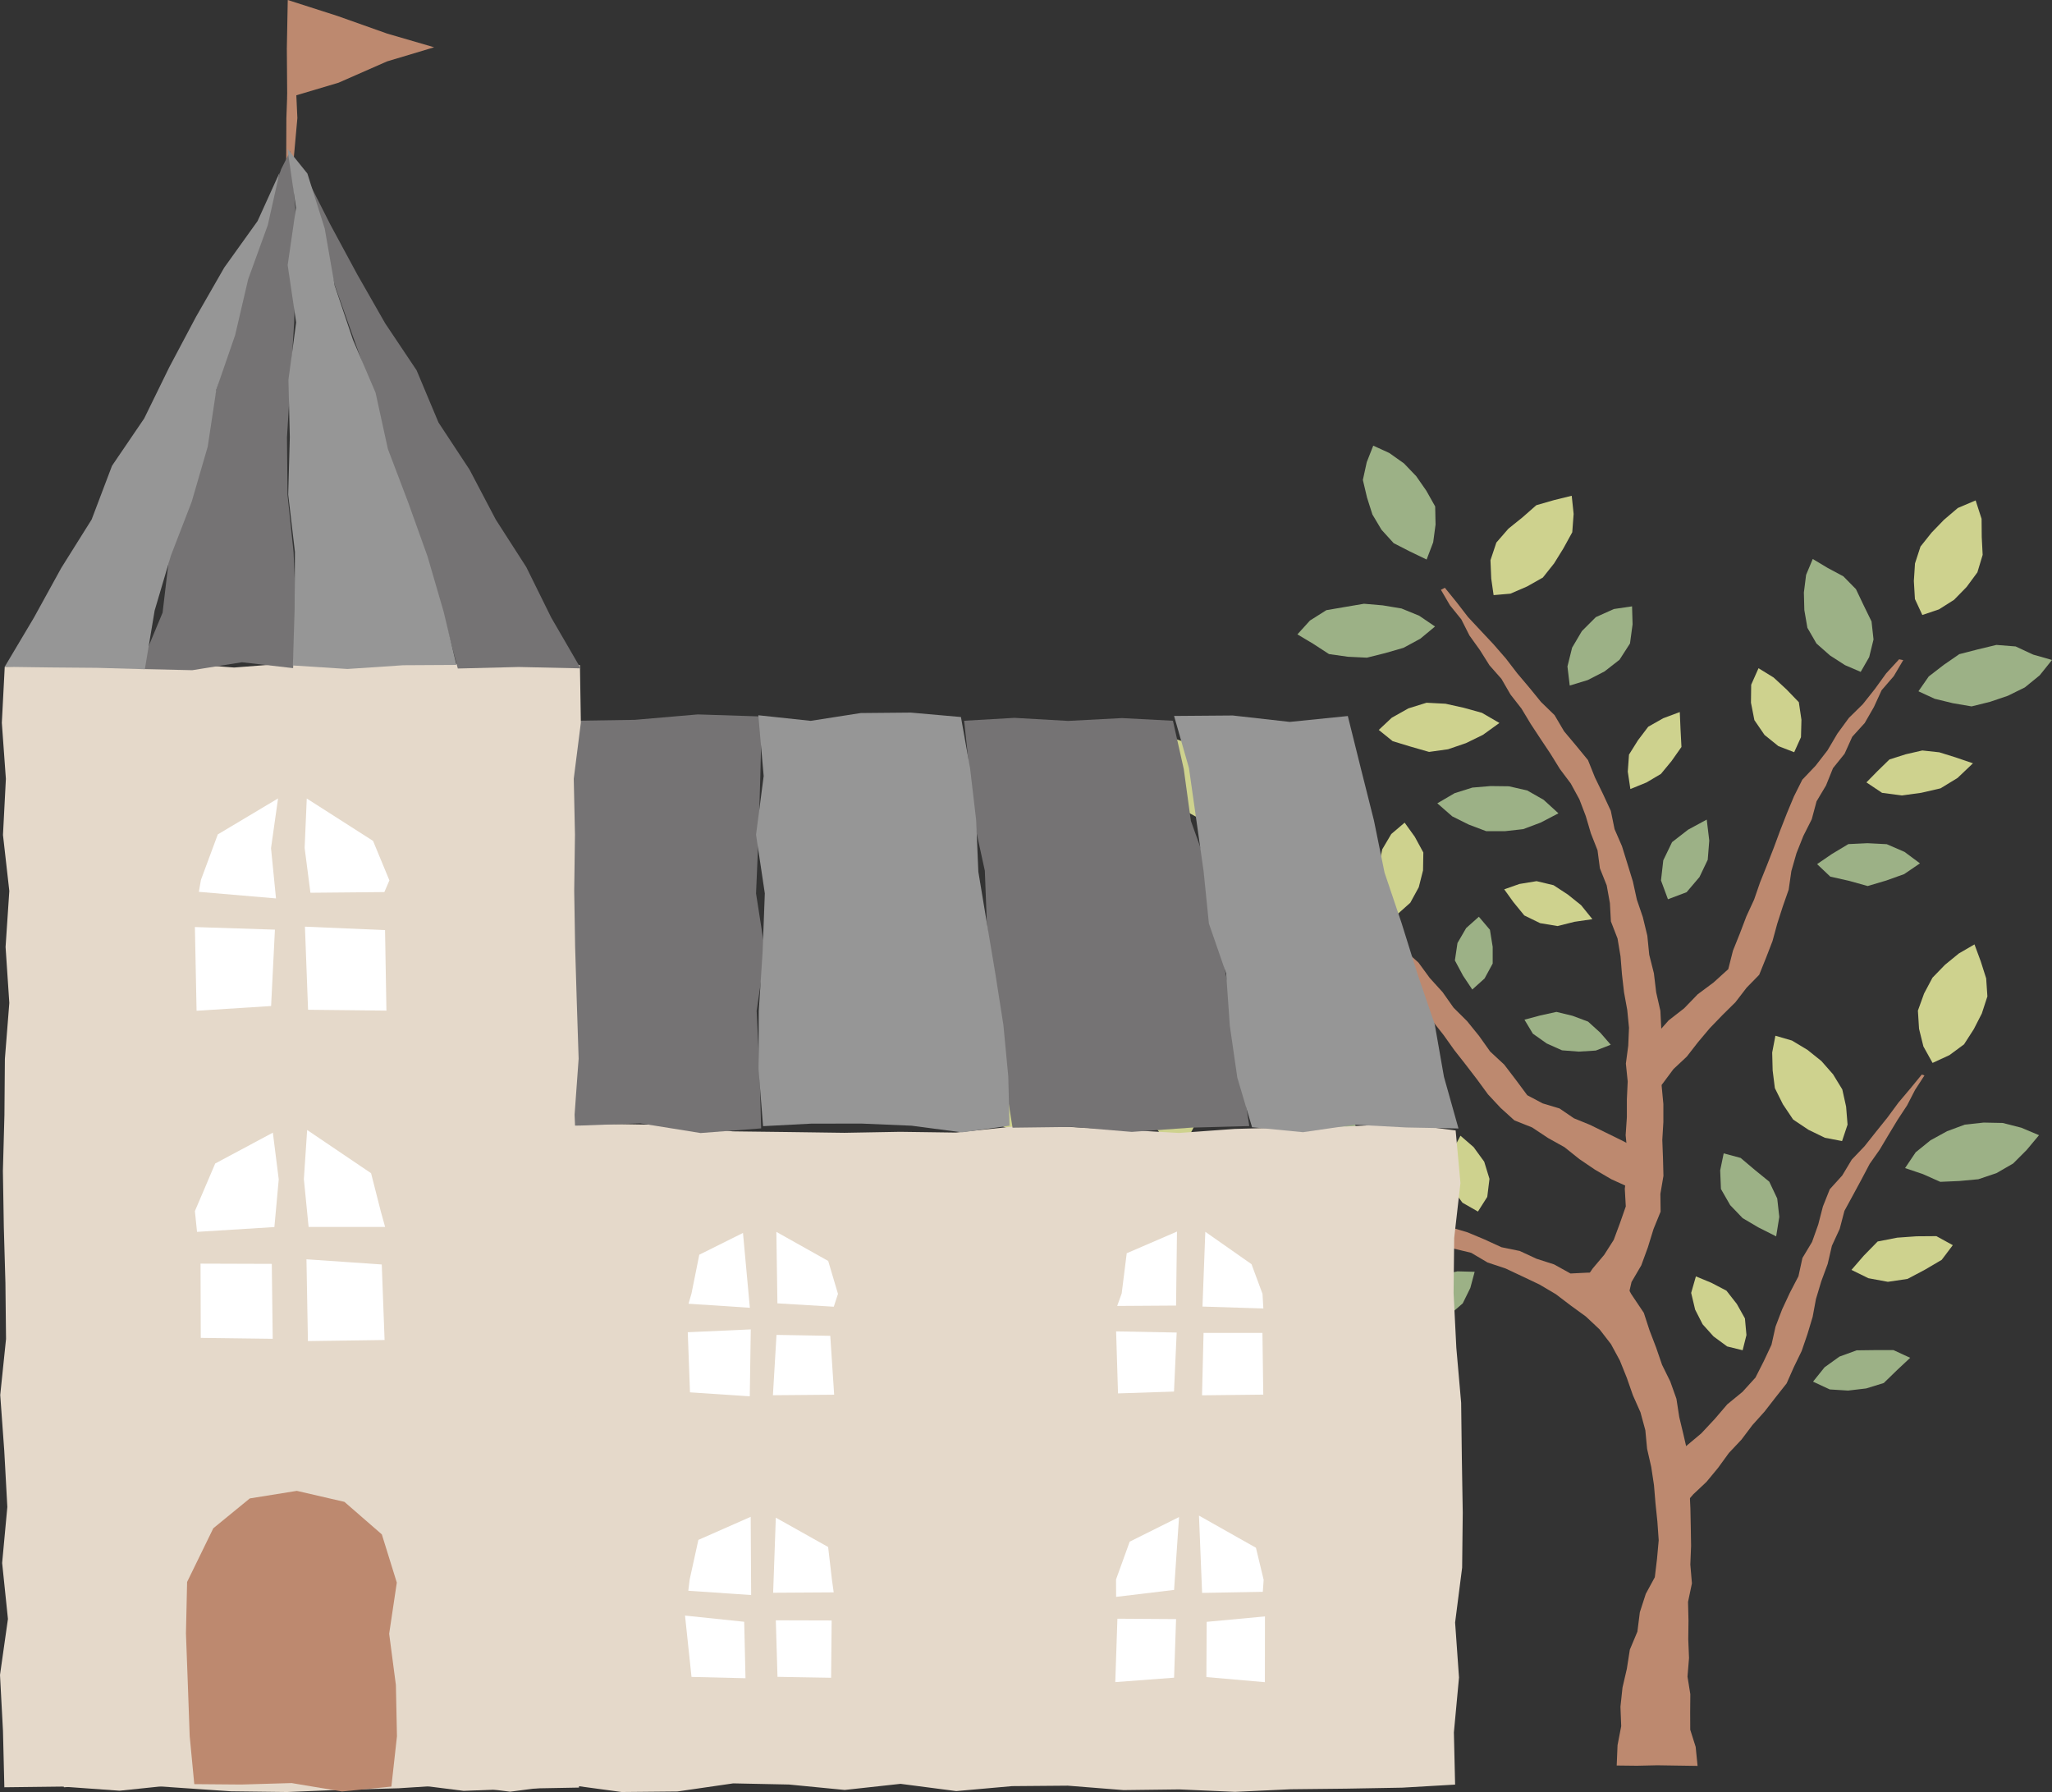 <svg xmlns="http://www.w3.org/2000/svg" viewBox="0 0 268.7 234.64"><rect x="0" y="0" width="268.7" height="234.64" fill="#333333" stroke="none"/><defs><style>.cls-1{fill:#bd896f;}.cls-2{fill:#ced28e;}.cls-3{fill:#9cb186;}.cls-4{fill:#e5d9ca;}.cls-5{fill:#959595;}.cls-6{fill:#757374;}.cls-7{fill:#737374;}.cls-8{fill:#969696;}.cls-9{fill:#fff;}</style></defs><g id="レイヤー_2" data-name="レイヤー 2"><g id="人物イラスト"><polygon class="cls-1" points="141.65 149.31 143.96 150.21 146.11 151.43 148.38 152.36 150.59 153.46 152.9 154.31 155.21 155.15 157.47 156.12 159.77 157.09 162.22 156.75 164.56 155.97 167.03 155.85 169.41 155.3 171.78 154.6 174.24 154.43 176.4 155.48 178.81 155.92 181.03 156.84 183.19 157.94 185.4 158.91 187.72 159.59 189.88 160.67 192.19 161.36 194.41 162.29 196.61 163.3 199 163.79 201.2 164.81 203.5 165.55 205.65 166.74 207.88 166.63 210.1 166.65 212.23 166.88 213.6 169.43 215.25 171.89 216 174.19 216.86 176.43 217.64 178.7 218.71 180.87 219.52 183.14 219.89 185.53 220.45 187.87 220.99 190.21 221.4 192.63 221.24 195.09 221.35 197.52 221.4 199.96 221.44 202.41 221.34 204.85 221.55 207.31 221.04 209.74 221.1 212.19 221.07 214.64 221.17 217.09 220.97 219.52 221.34 221.82 221.32 224.14 221.33 226.48 222.04 228.72 222.29 231.21 219.61 231.17 217 231.13 214.37 231.19 211.7 231.16 211.81 228.5 212.29 226.01 212.19 223.47 212.46 220.95 213.03 218.49 213.42 215.99 214.41 213.63 214.73 211.09 215.51 208.68 216.69 206.51 216.98 204.09 217.2 201.67 217.03 199.25 216.78 196.84 216.58 194.44 216.22 192.06 215.68 189.7 215.45 187.26 214.81 184.91 213.82 182.68 213.02 180.39 212.11 178.13 210.95 175.99 209.46 174.06 207.67 172.38 205.69 170.94 203.73 169.45 201.6 168.19 199.37 167.13 197.14 166.08 194.79 165.3 192.64 164.03 190.22 163.45 187.88 162.65 185.68 161.44 183.33 160.69 180.98 159.94 178.56 159.39 176.21 158.66 173.84 158.01 171.52 157.4 169.1 157.39 166.73 157.89 164.32 158.08 161.96 158.67 159.57 159.02 157.54 158 155.48 157.04 153.45 156.02 151.42 155 149.43 153.89 147.34 152.96 145.29 151.98 143.38 150.69 141.35 149.7 141.65 149.31"/><polygon class="cls-1" points="252 140.81 250.77 142.7 249.73 144.72 248.48 146.62 247.3 148.57 246.14 150.52 244.83 152.38 243.76 154.41 242.68 156.41 241.52 158.54 240.9 160.9 239.88 163.11 239.33 165.48 238.49 167.76 237.79 170.09 237.36 172.41 236.68 174.67 235.92 176.89 234.89 179.01 233.95 181.13 232.52 182.94 231.06 184.82 229.47 186.59 228.03 188.5 226.39 190.24 224.98 192.18 223.46 194.02 221.72 195.66 220.25 197.36 219.52 195.34 219.39 193.14 219.03 191.07 220.8 189.33 222.76 187.69 224.51 185.82 226.18 183.87 228.17 182.24 229.87 180.37 230.94 178.26 231.97 176.07 232.5 173.69 233.36 171.44 234.38 169.25 235.5 167.1 236.02 164.71 237.28 162.61 238.09 160.33 238.7 157.97 239.6 155.71 241.23 153.91 242.48 151.83 244.15 150.08 245.65 148.19 247.16 146.31 248.59 144.37 250.15 142.52 251.65 140.69 252 140.81"/><polygon class="cls-1" points="165.19 110.57 167.12 111.83 169.14 112.98 170.98 114.38 172.94 115.61 174.63 117.24 176.7 118.33 178.63 119.61 180.44 121.08 182.39 122.35 183.88 124.35 185.75 126.04 187.22 128.05 188.9 129.9 190.34 131.94 192.11 133.7 193.68 135.64 195.13 137.68 196.97 139.39 198.49 141.38 199.99 143.4 202.01 144.47 204.21 145.13 206.1 146.42 208.21 147.28 210.25 148.28 212.29 149.28 214.33 150.33 214.65 152.5 214.86 154.68 215.42 156.85 213.26 155.43 211 154.4 208.86 153.15 206.81 151.76 204.86 150.2 202.69 148.99 200.63 147.62 198.3 146.69 196.49 145.05 194.85 143.29 193.42 141.34 191.95 139.42 190.45 137.51 189.04 135.53 187.49 133.56 186.01 131.54 184.74 129.36 183.27 127.33 181.4 125.64 179.84 123.68 177.93 122.13 176.19 120.37 174.03 119.1 172.23 117.42 170.36 115.81 168.5 114.18 166.63 112.56 164.78 110.91 165.19 110.57"/><polygon class="cls-1" points="249.22 86.43 247.98 88.53 246.39 90.37 245.38 92.57 244.18 94.66 242.54 96.47 241.54 98.69 240.02 100.58 239.11 102.84 237.87 104.92 237.24 107.27 236.14 109.45 235.24 111.71 234.57 114.05 234.22 116.48 233.44 118.71 232.72 120.95 232.1 123.22 231.25 125.42 230.36 127.63 228.71 129.32 227.25 131.22 225.55 132.9 223.89 134.62 222.35 136.45 220.88 138.34 219.13 139.98 217.7 141.9 216.19 143.56 215.88 141.46 215.5 139.31 214.83 137.19 216.8 135.52 218.5 133.6 220.53 132.02 222.31 130.18 224.38 128.64 226.31 126.89 226.92 124.48 227.82 122.24 228.68 119.98 229.69 117.79 230.48 115.51 231.38 113.27 232.26 111.02 233.1 108.75 233.98 106.5 234.91 104.27 236 102.09 237.75 100.25 239.3 98.25 240.6 96.05 242.1 94 243.92 92.21 245.5 90.22 246.99 88.16 248.68 86.32 249.22 86.43"/><polygon class="cls-1" points="189.2 76.96 190.75 78.87 192.24 80.8 193.91 82.59 195.58 84.37 197.18 86.21 198.67 88.15 200.25 90.02 201.79 91.91 203.56 93.63 204.81 95.75 206.38 97.62 207.94 99.52 208.85 101.79 209.91 103.97 210.93 106.17 211.42 108.56 212.39 110.79 213.11 113.11 213.82 115.42 214.34 117.79 215.12 120.08 215.71 122.51 215.96 125.01 216.57 127.43 216.87 129.93 217.42 132.35 217.55 134.92 217.68 137.52 217.43 139.87 217.59 142.22 217.81 144.56 217.81 146.91 217.67 149.26 217.76 151.61 217.82 153.96 217.42 156.32 217.45 158.64 216.52 160.92 215.78 163.32 214.92 165.67 213.64 167.86 213.07 170.33 211.97 172.63 210.52 170.94 208.92 169.45 207.22 168.03 208.56 166.08 210.06 164.3 211.31 162.34 212.12 160.16 212.89 157.96 212.76 155.65 213.04 153.3 213.1 150.97 212.87 148.63 213.03 146.29 213.03 143.95 213.14 141.6 212.9 139.26 213.21 136.92 213.31 134.57 213.08 132.23 212.66 129.93 212.39 127.58 212.2 125.22 211.81 122.88 210.94 120.64 210.81 118.25 210.39 115.92 209.5 113.69 209.19 111.33 208.32 109.12 207.65 106.85 206.81 104.65 205.68 102.58 204.27 100.7 203.04 98.71 201.74 96.76 200.45 94.8 199.24 92.79 197.79 90.93 196.61 88.89 195.04 87.11 193.79 85.12 192.42 83.21 191.35 81.09 189.87 79.26 188.68 77.22 189.2 76.96"/><polygon class="cls-2" points="191.24 148.7 190.18 150.72 189.54 153.06 190.04 155.47 191.5 157.47 193.53 158.63 194.75 156.71 195.04 154.35 194.35 152.1 192.96 150.19 191.24 148.7"/><polygon class="cls-3" points="171.85 140.44 170.89 142.69 170.83 145.12 171.12 147.5 172.23 149.69 174.28 151.05 176.33 152.45 177.5 150.24 177.64 147.78 176.84 145.51 175.76 143.35 173.84 141.85 171.85 140.44"/><polygon class="cls-2" points="153.84 134.3 152.24 136.14 150.95 138.08 149.94 140.2 149.76 142.53 150.19 144.78 150.93 146.95 152.21 148.88 153.84 150.44 155.58 149 156.65 146.95 157.41 144.82 157.8 142.58 157.4 140.33 156.65 138.14 155.19 136.34 153.84 134.3"/><polygon class="cls-3" points="183.49 173.79 183.79 171.66 184.92 169.64 186.49 167.93 188.6 166.94 190.85 166.46 193.1 166.52 192.53 168.64 191.54 170.65 189.84 172.12 187.83 173.16 185.64 173.85 183.49 173.79"/><polygon class="cls-2" points="160.05 170 160.56 167.78 161.66 165.71 163.2 163.91 165.4 163.03 167.47 161.9 169.83 161.92 172.02 162.13 171.5 164.23 170.36 166.21 168.89 168.01 166.76 168.94 164.56 169.52 162.3 169.87 160.05 170"/><polygon class="cls-3" points="133.81 166.21 134.55 163.93 135.78 161.83 137.19 159.79 139.22 158.36 141.54 157.54 143.93 156.94 146.38 157.07 148.77 157.26 147.96 159.49 147.09 161.78 145.43 163.63 143.25 164.77 140.98 165.58 138.65 166.37 136.2 166.13 133.81 166.21"/><polygon class="cls-3" points="163.37 115.65 161.29 114.59 159.01 113.62 156.55 113.26 154.07 113.2 151.69 113.86 149.34 114.66 147.16 115.94 145.8 117.88 147.69 119.2 150.02 120.09 152.48 120.46 154.98 120.41 157.46 119.93 159.57 118.55 161.6 117.15 163.37 115.65"/><polygon class="cls-3" points="172.96 94.4 171.24 95.85 169.73 97.64 168.86 99.8 167.89 101.95 168.29 104.28 168.7 106.59 169.86 108.65 171.52 110.22 173.18 108.75 174.88 107.15 175.78 105 176.2 102.73 176 100.45 175.63 98.13 174.16 96.28 172.96 94.4"/><polygon class="cls-2" points="183.93 107.71 182.18 109.2 181 111.2 180.53 113.43 180.5 115.69 181.36 117.83 182.83 119.84 184.67 118.2 185.78 116.17 186.34 113.96 186.38 111.62 185.26 109.56 183.93 107.71"/><polygon class="cls-3" points="193.65 120.03 191.99 121.51 190.85 123.47 190.51 125.75 191.58 127.75 192.79 129.56 194.4 128.11 195.46 126.16 195.46 123.97 195.1 121.74 193.65 120.03"/><polygon class="cls-2" points="174.46 124.95 172.64 124.01 170.61 122.95 168.33 122.95 166.07 123 163.96 123.84 162.04 125.04 160.72 126.68 162.51 127.67 164.6 128.38 166.8 128.49 168.97 128.2 171.13 127.62 173.03 126.42 174.46 124.95"/><polygon class="cls-3" points="185.86 134.73 183.4 133.64 180.89 133.02 178.29 133.24 175.87 134.29 174.21 136.22 176.34 137.53 178.9 137.87 181.39 137.36 183.75 136.41 185.86 134.73"/><polygon class="cls-3" points="210.92 136.79 209.56 135.22 207.95 133.76 205.92 133 203.81 132.49 201.67 132.96 199.62 133.51 200.72 135.34 202.53 136.62 204.54 137.52 206.74 137.69 208.96 137.55 210.92 136.79"/><polygon class="cls-2" points="150.66 96.06 150.65 98.58 151.15 100.95 152.25 103.11 153.85 104.88 155.66 106.41 157.77 107.58 160.14 107.96 162.59 108.58 162.52 106.08 161.9 103.8 161.12 101.54 159.58 99.67 157.59 98.3 155.42 97.27 153.15 96.47 150.66 96.06"/><polygon class="cls-3" points="223.49 107.31 221.05 108.63 218.95 110.26 217.8 112.64 217.5 115.28 218.41 117.74 220.85 116.82 222.54 114.83 223.62 112.57 223.82 110.06 223.49 107.31"/><polygon class="cls-2" points="219.96 93.23 217.79 94.04 215.83 95.15 214.48 96.93 213.31 98.8 213.15 101.03 213.49 103.31 215.6 102.45 217.49 101.33 218.87 99.66 220.18 97.8 220.06 95.53 219.96 93.23"/><polygon class="cls-3" points="213.71 79.39 211.33 79.74 208.97 80.8 207.14 82.63 205.86 84.8 205.25 87.26 205.55 89.76 207.91 89.04 210.11 87.91 212.07 86.38 213.44 84.25 213.78 81.74 213.71 79.39"/><polygon class="cls-2" points="205.81 64.91 203.49 65.48 201.17 66.15 199.35 67.75 197.52 69.22 195.94 71.04 195.17 73.35 195.27 75.75 195.58 77.92 197.78 77.73 199.96 76.79 202.03 75.62 203.5 73.77 204.72 71.8 205.88 69.69 206.06 67.29 205.81 64.91"/><polygon class="cls-3" points="187.91 82.03 185.84 80.62 183.52 79.67 181.06 79.26 178.61 79.05 176.19 79.46 173.68 79.89 171.53 81.25 169.89 83.06 171.92 84.27 174.03 85.64 176.51 85.99 178.99 86.11 181.39 85.51 183.78 84.82 185.98 83.63 187.91 82.03"/><polygon class="cls-2" points="196.34 94.66 194.05 93.33 191.67 92.67 189.28 92.14 186.8 92.01 184.42 92.75 182.25 93.97 180.54 95.57 182.36 97.04 184.73 97.76 187.13 98.45 189.62 98.1 191.96 97.3 194.19 96.21 196.34 94.66"/><polygon class="cls-3" points="204.07 106.49 202.13 104.72 199.99 103.5 197.59 102.95 195.19 102.92 192.8 103.12 190.48 103.85 188.21 105.18 190.17 106.89 192.34 107.97 194.62 108.83 197.05 108.83 199.46 108.56 201.75 107.7 204.07 106.49"/><polygon class="cls-2" points="208.52 120.35 207.04 118.52 205.31 117.13 203.43 115.9 201.21 115.37 198.96 115.74 196.97 116.44 198.17 118.11 199.6 119.86 201.67 120.87 203.95 121.25 206.18 120.69 208.52 120.35"/><polygon class="cls-3" points="179.82 58.35 178.97 60.51 178.46 62.84 179.01 65.16 179.71 67.36 180.9 69.36 182.5 71.12 184.61 72.2 186.81 73.26 187.67 71 187.98 68.68 187.93 66.31 186.77 64.25 185.45 62.35 183.84 60.67 181.92 59.31 179.82 58.35"/><polygon class="cls-2" points="258.55 123.65 256.5 124.84 254.69 126.32 253.05 128.01 251.95 130.08 251.14 132.32 251.29 134.7 251.86 137.01 253.06 139.17 255.27 138.15 257.18 136.74 258.46 134.75 259.51 132.7 260.24 130.46 260.08 128.1 259.37 125.87 258.55 123.65"/><polygon class="cls-2" points="258.35 99.94 256.06 99.16 253.94 98.5 251.72 98.26 249.54 98.76 247.41 99.44 245.81 101 244.4 102.44 246.45 103.81 249.05 104.15 251.59 103.8 254.1 103.22 256.33 101.86 258.35 99.94"/><polygon class="cls-3" points="251.41 113.04 249.39 111.54 247.06 110.53 244.54 110.4 242.03 110.52 239.87 111.82 237.94 113.14 239.67 114.78 242.13 115.33 244.56 116.01 246.99 115.29 249.34 114.45 251.41 113.04"/><polygon class="cls-3" points="268.7 86.41 266.24 85.71 263.94 84.64 261.42 84.44 258.97 85.03 256.56 85.65 254.53 87.05 252.56 88.57 251.21 90.51 253.33 91.49 255.71 92.07 258.17 92.49 260.59 91.89 262.92 91.1 265.15 90 267.09 88.42 268.7 86.41"/><polygon class="cls-3" points="237.37 73.19 236.5 75.27 236.21 77.58 236.27 79.88 236.67 82.2 237.86 84.26 239.63 85.82 241.6 87.09 243.65 87.97 244.76 86.04 245.33 83.73 245.07 81.37 244.04 79.26 243.03 77.14 241.38 75.46 239.29 74.34 237.37 73.19"/><polygon class="cls-2" points="230.27 87.49 229.31 89.65 229.28 92 229.73 94.29 231.06 96.23 232.87 97.69 234.94 98.49 235.83 96.52 235.89 94.24 235.55 91.94 233.93 90.26 232.25 88.71 230.27 87.49"/><polygon class="cls-2" points="258.7 65.52 256.37 66.51 254.55 68.06 252.93 69.74 251.48 71.56 250.76 73.77 250.61 76.07 250.75 78.43 251.72 80.52 253.89 79.79 255.88 78.53 257.52 76.85 258.93 74.94 259.62 72.65 259.5 70.3 259.48 67.93 258.7 65.52"/><polygon class="cls-2" points="232.48 135.61 232.06 137.81 232.12 140.15 232.41 142.47 233.46 144.58 234.8 146.58 236.8 147.92 238.96 148.97 241.21 149.4 241.93 147.25 241.74 144.9 241.24 142.64 240.03 140.66 238.5 138.92 236.68 137.46 234.65 136.24 232.48 135.61"/><polygon class="cls-3" points="225.71 151.01 225.25 153.24 225.35 155.68 226.56 157.79 228.19 159.49 230.24 160.7 232.58 161.88 232.99 159.33 232.72 156.92 231.68 154.72 229.8 153.19 227.93 151.61 225.71 151.01"/><polygon class="cls-2" points="222.07 167.12 221.45 169.28 221.97 171.47 222.95 173.39 224.38 174.98 226.16 176.29 228.19 176.79 228.69 174.8 228.49 172.62 227.43 170.73 226.07 168.99 224.1 167.96 222.07 167.12"/><polygon class="cls-3" points="267 148.63 264.67 147.65 262.24 147.03 259.75 146.98 257.28 147.25 254.96 148.11 252.79 149.3 250.85 150.87 249.46 152.94 251.78 153.72 254.07 154.74 256.57 154.63 259.05 154.4 261.43 153.6 263.61 152.34 265.38 150.57 267 148.63"/><polygon class="cls-2" points="255.71 163.03 253.56 161.85 250.95 161.87 248.43 162.05 245.87 162.55 244.05 164.41 242.44 166.27 244.66 167.36 247.21 167.83 249.78 167.45 252.05 166.25 254.26 164.95 255.71 163.03"/><polygon class="cls-3" points="250.13 177.78 247.94 176.77 245.5 176.77 243.12 176.8 240.87 177.62 238.92 179.02 237.41 180.9 239.6 181.92 242 182.07 244.37 181.79 246.67 181.08 248.4 179.4 250.13 177.78"/><polygon class="cls-2" points="125.11 138.14 125.8 140.58 126.7 142.79 127.69 145.01 129.48 146.68 131.71 147.64 133.89 148.7 136.3 149 138.62 148.92 138.41 146.63 137.37 144.48 136.2 142.4 134.5 140.67 132.24 139.78 130.03 138.79 127.62 138.62 125.11 138.14"/><polygon class="cls-1" points="37.68 0 44.22 2.1 50.7 4.4 56.85 6.19 50.68 8.04 44.33 10.83 37.61 12.83 37.56 6.36 37.68 0"/><polygon class="cls-1" points="38.28 22.77 37.47 22.88 37.5 15.46 37.77 8.07 38.02 0.73 38.52 0.72 38.6 8.06 38.94 15.46 38.28 22.77"/><polygon class="cls-4" points="190.54 233.66 183.62 234.06 176.32 234.19 169.02 234.27 161.72 234.61 154.42 234.29 147.12 234.38 139.82 233.8 132.52 233.86 125.22 234.51 117.92 233.56 110.61 234.36 103.31 233.65 96.01 233.5 88.7 234.56 81.4 234.63 74.09 233.64 66.79 234.59 59.49 233.67 52.19 234.14 44.88 234.34 37.58 234.63 30.27 234.54 22.96 234.04 15.65 233.52 8.37 234.01 8.27 226.85 8.77 219.66 8.48 212.46 7.74 205.27 7.73 198.08 8.28 190.88 7.77 183.69 8.02 176.49 8.71 169.3 8.97 162.1 8.4 154.9 8.7 148.06 15.64 147.5 22.94 147.9 30.24 147.33 37.54 147.81 44.84 147.87 52.14 147.25 59.44 147.77 66.74 147.62 74.04 147.16 81.34 147.19 88.65 147.31 95.95 148.13 103.25 148.22 110.56 148.32 117.86 148.19 125.17 148.29 132.47 147.52 139.77 147.54 147.07 147.92 154.38 148.34 161.68 147.81 168.99 147.61 176.29 147.49 183.61 147.11 190.61 148.01 191.24 154.89 190.42 162.09 190.34 169.28 190.7 176.47 191.33 183.67 191.42 190.86 191.54 198.05 191.46 205.25 190.54 212.44 191.05 219.64 190.38 226.83 190.54 233.66"/><polygon class="cls-5" points="46.57 93.8 45.08 100.59 43.85 107.31 42.75 114.05 41.99 120.86 39.97 127.43 39.11 134.22 37.98 140.97 37.23 147.25 44.59 147.77 52.42 147.29 60.25 147.21 68.32 148.01 69.34 141.03 70.22 134.32 70.58 127.54 71.41 120.82 72.74 114.17 72.88 107.36 73.78 100.64 74.67 94.1 67.81 93.72 60.77 93.61 53.73 93.53 46.57 93.8"/><polygon class="cls-6" points="75.17 94.37 73.48 100.59 73.68 107.44 72.55 114.12 71.06 120.76 70.99 127.57 69.28 134.18 68.88 140.97 68.32 147.44 75.97 147.37 83.85 147.08 91.74 148.35 99.67 147.74 99.45 140.02 99.08 132.35 100.2 124.67 99 116.98 99.33 109.31 99.56 101.62 99.75 93.81 91.37 93.54 83.12 94.25 75.17 94.37"/><polygon class="cls-7" points="22.91 93.96 21.68 100.81 19.32 107.39 17.56 114.12 15.99 120.91 13.92 127.56 11.66 134.16 10.64 141.1 8.4 147.65 15.44 147.26 22.55 147.79 29.66 147.77 37.05 148.06 37.86 140.96 39.37 134.29 40.44 127.54 41.09 120.71 43.58 114.22 44.37 107.42 45.92 100.75 46.78 93.84 38.76 93.88 30.83 93.98 22.91 93.96"/><polygon class="cls-6" points="153.59 94.37 146.91 94.02 139.87 94.39 132.83 93.99 126.25 94.37 126.92 100.62 127.51 107.37 128.96 114.01 129.22 120.8 130.01 127.53 130.62 134.28 131.53 141 132.59 147.65 140.38 147.55 148.2 148.2 156.03 147.64 163.59 147.44 162.61 140.99 161.88 134.17 160.49 127.48 159.2 120.77 158.28 114 155.94 107.48 155.01 100.7 153.59 94.37"/><polygon class="cls-8" points="99.3 93.65 100 101.61 99 109.29 100.15 116.97 99.86 124.65 99.36 132.33 99.33 140.01 99.92 147.45 106.21 147.12 112.79 147.11 119.37 147.39 125.96 148.26 132.19 147.39 132.03 140.94 131.39 134.2 130.34 127.51 129.22 120.82 128.11 114.14 127.82 107.35 127.03 100.61 125.83 93.88 119.25 93.3 112.71 93.36 106.16 94.38 99.3 93.65"/><polygon class="cls-8" points="190.98 147.75 189.08 140.99 187.87 134.1 185.61 127.51 183.53 120.86 181.3 114.25 179.91 107.42 178.21 100.66 176.49 93.75 168.89 94.52 161.42 93.68 153.74 93.74 155.69 100.56 156.65 107.33 157.61 114.1 158.3 120.92 160.56 127.45 161.04 134.31 162.02 141.09 163.95 147.59 170.62 148.24 177.38 147.26 184.15 147.62 190.98 147.75"/><polygon class="cls-9" points="109.18 171.09 109.73 169.41 108.45 165.1 101.66 161.29 101.8 170.65 109.18 171.09"/><polygon class="cls-9" points="90.06 174.43 90.35 182.3 98.18 182.82 98.31 174.06 90.06 174.43"/><polygon class="cls-9" points="97.29 161.43 91.57 164.28 90.55 169.35 90.16 170.7 98.19 171.23 97.29 161.43"/><polygon class="cls-9" points="101.21 182.68 109.23 182.61 108.72 174.9 101.68 174.78 101.21 182.68"/><polygon class="cls-9" points="165.43 171.32 165.32 169.41 163.88 165.52 157.83 161.28 157.46 171.07 165.43 171.32"/><polygon class="cls-9" points="146.15 174.32 146.4 182.44 153.73 182.2 154.08 174.47 146.15 174.32"/><polygon class="cls-9" points="154.12 161.25 147.54 164.09 146.88 169.35 146.29 170.99 154 170.94 154.12 161.25"/><polygon class="cls-9" points="157.4 182.69 165.42 182.6 165.31 174.52 157.6 174.52 157.4 182.69"/><polygon class="cls-9" points="109.17 208.49 108.94 206.85 108.44 202.55 101.59 198.71 101.24 208.54 109.17 208.49"/><polygon class="cls-9" points="89.7 211.53 90.55 219.56 97.62 219.73 97.45 212.34 89.7 211.53"/><polygon class="cls-9" points="98.3 198.6 91.45 201.62 90.31 206.8 90.13 208.28 98.36 208.84 98.3 198.6"/><polygon class="cls-9" points="101.81 219.55 108.83 219.67 108.9 212.17 101.59 212.15 101.81 219.55"/><polygon class="cls-9" points="165.36 208.42 165.47 206.85 164.46 202.65 157 198.44 157.41 208.56 165.36 208.42"/><polygon class="cls-9" points="146.32 211.94 146.04 220.24 153.74 219.66 154 211.99 146.32 211.94"/><polygon class="cls-9" points="154.39 198.63 147.93 201.85 146.14 206.8 146.15 209.08 153.74 208.17 154.39 198.63"/><polygon class="cls-9" points="157.97 219.58 165.63 220.25 165.64 211.64 158.01 212.35 157.97 219.58"/><polygon class="cls-4" points="75.82 234.05 68.23 234.19 60.72 234.48 53.21 233.53 45.7 233.47 38.19 234.42 30.68 233.32 23.16 233.68 15.65 234.46 8.14 233.92 0.57 234.01 0.39 226.63 0 219.3 1.04 211.97 0.28 204.64 0.96 197.31 0.56 189.98 0.03 182.65 0.79 175.31 0.71 167.98 0.5 160.65 0.38 153.32 0.58 145.99 0.64 138.65 1.22 131.32 0.73 123.99 1.22 116.66 0.39 109.32 0.77 101.98 0.24 94.64 0.62 87.3 8.13 87.15 15.64 86.95 23.15 86.83 30.66 87.4 38.17 86.82 45.68 87.15 53.19 86.71 60.7 86.96 68.22 86.67 75.94 87.09 76.06 94.63 75.13 101.96 75.29 109.29 75.19 116.62 75.31 123.95 75.53 131.29 75.77 138.62 75.24 145.95 75.54 153.28 75.89 160.62 75.78 167.95 76.13 175.28 75.31 182.61 75.51 189.94 75.31 197.28 75.36 204.61 76.04 211.95 76.25 219.28 75.87 226.62 75.82 234.05"/><polygon class="cls-9" points="50.43 160.65 49.87 158.63 48.59 153.61 40.22 147.95 39.79 154.38 40.41 160.65 50.43 160.65"/><polygon class="cls-9" points="26.26 165.45 26.29 175.17 35.71 175.29 35.59 165.48 26.26 165.45"/><polygon class="cls-9" points="35.73 148.3 28.18 152.34 25.52 158.57 25.8 161.29 35.93 160.66 36.5 154.42 35.73 148.3"/><polygon class="cls-9" points="40.32 175.59 50.36 175.45 49.99 165.56 40.13 164.88 40.32 175.59"/><polygon class="cls-9" points="50.33 116.8 50.99 115.27 48.85 110.1 40.17 104.55 39.89 111.02 40.65 116.89 50.33 116.8"/><polygon class="cls-9" points="25.52 121.38 25.74 132.34 35.5 131.72 36 121.72 25.52 121.38"/><polygon class="cls-9" points="36.41 104.54 28.52 109.25 26.31 115.21 26.04 116.77 36.14 117.63 35.49 111.05 36.41 104.54"/><polygon class="cls-9" points="40.34 132.21 50.6 132.32 50.42 121.78 39.93 121.33 40.34 132.21"/><polygon class="cls-1" points="25.44 233.6 24.84 227.32 24.6 220.6 24.35 213.86 24.5 207.13 27.93 200.1 32.71 196.19 38.87 195.2 45.1 196.64 50 200.9 51.96 207.21 50.96 213.91 51.84 220.62 51.98 227.33 51.25 233.92 44.78 234.56 38.19 233.46 31.6 233.65 25.44 233.6"/><polygon class="cls-6" points="36.82 22.14 34.39 29.26 32.38 36.5 30.46 43.77 28.33 50.97 26.58 58.28 24.57 65.53 22.18 72.66 21.29 80.22 18.22 87.59 25.18 87.75 31.68 86.71 38.38 87.48 38.76 79.8 38.44 72.29 37.65 64.78 37.58 57.27 38.04 49.76 38.52 42.24 38.7 34.73 38.67 27.21 38.03 19.74 36.82 22.14"/><polygon class="cls-6" points="76.04 87.51 72.18 80.86 68.91 74.24 64.92 68.03 61.49 61.5 57.42 55.32 54.55 48.48 50.44 42.34 46.78 35.93 43.27 29.43 40.17 23.31 41.96 30.07 43.84 37.34 46.35 44.42 48.88 51.49 50.54 58.83 53.02 65.92 55.16 73.11 57.98 80.1 59.95 87.53 67.92 87.33 76.04 87.51"/><polygon class="cls-8" points="0.61 87.31 6.64 87.39 12.66 87.44 18.97 87.62 20.25 79.94 22.38 72.74 25.1 65.7 27.2 58.48 28.33 51 30.79 43.88 32.5 36.55 35.07 29.46 36.6 22.62 33.73 28.94 29.36 35.04 25.65 41.51 22.16 48.09 18.88 54.79 14.67 60.98 12 68.02 8.03 74.35 4.43 80.89 0.61 87.31"/><polygon class="cls-8" points="40.25 22.72 37.64 19.48 38.76 27.2 37.67 34.71 38.78 42.22 37.77 49.73 37.95 57.24 37.74 64.76 38.62 72.27 38.58 79.79 38.35 87.13 45.49 87.59 52.8 87.1 59.77 87.06 58.09 80.08 55.99 72.87 53.46 65.81 50.79 58.78 49.18 51.42 46.22 44.49 43.82 37.37 42.52 29.92 40.25 22.72"/></g></g></svg>